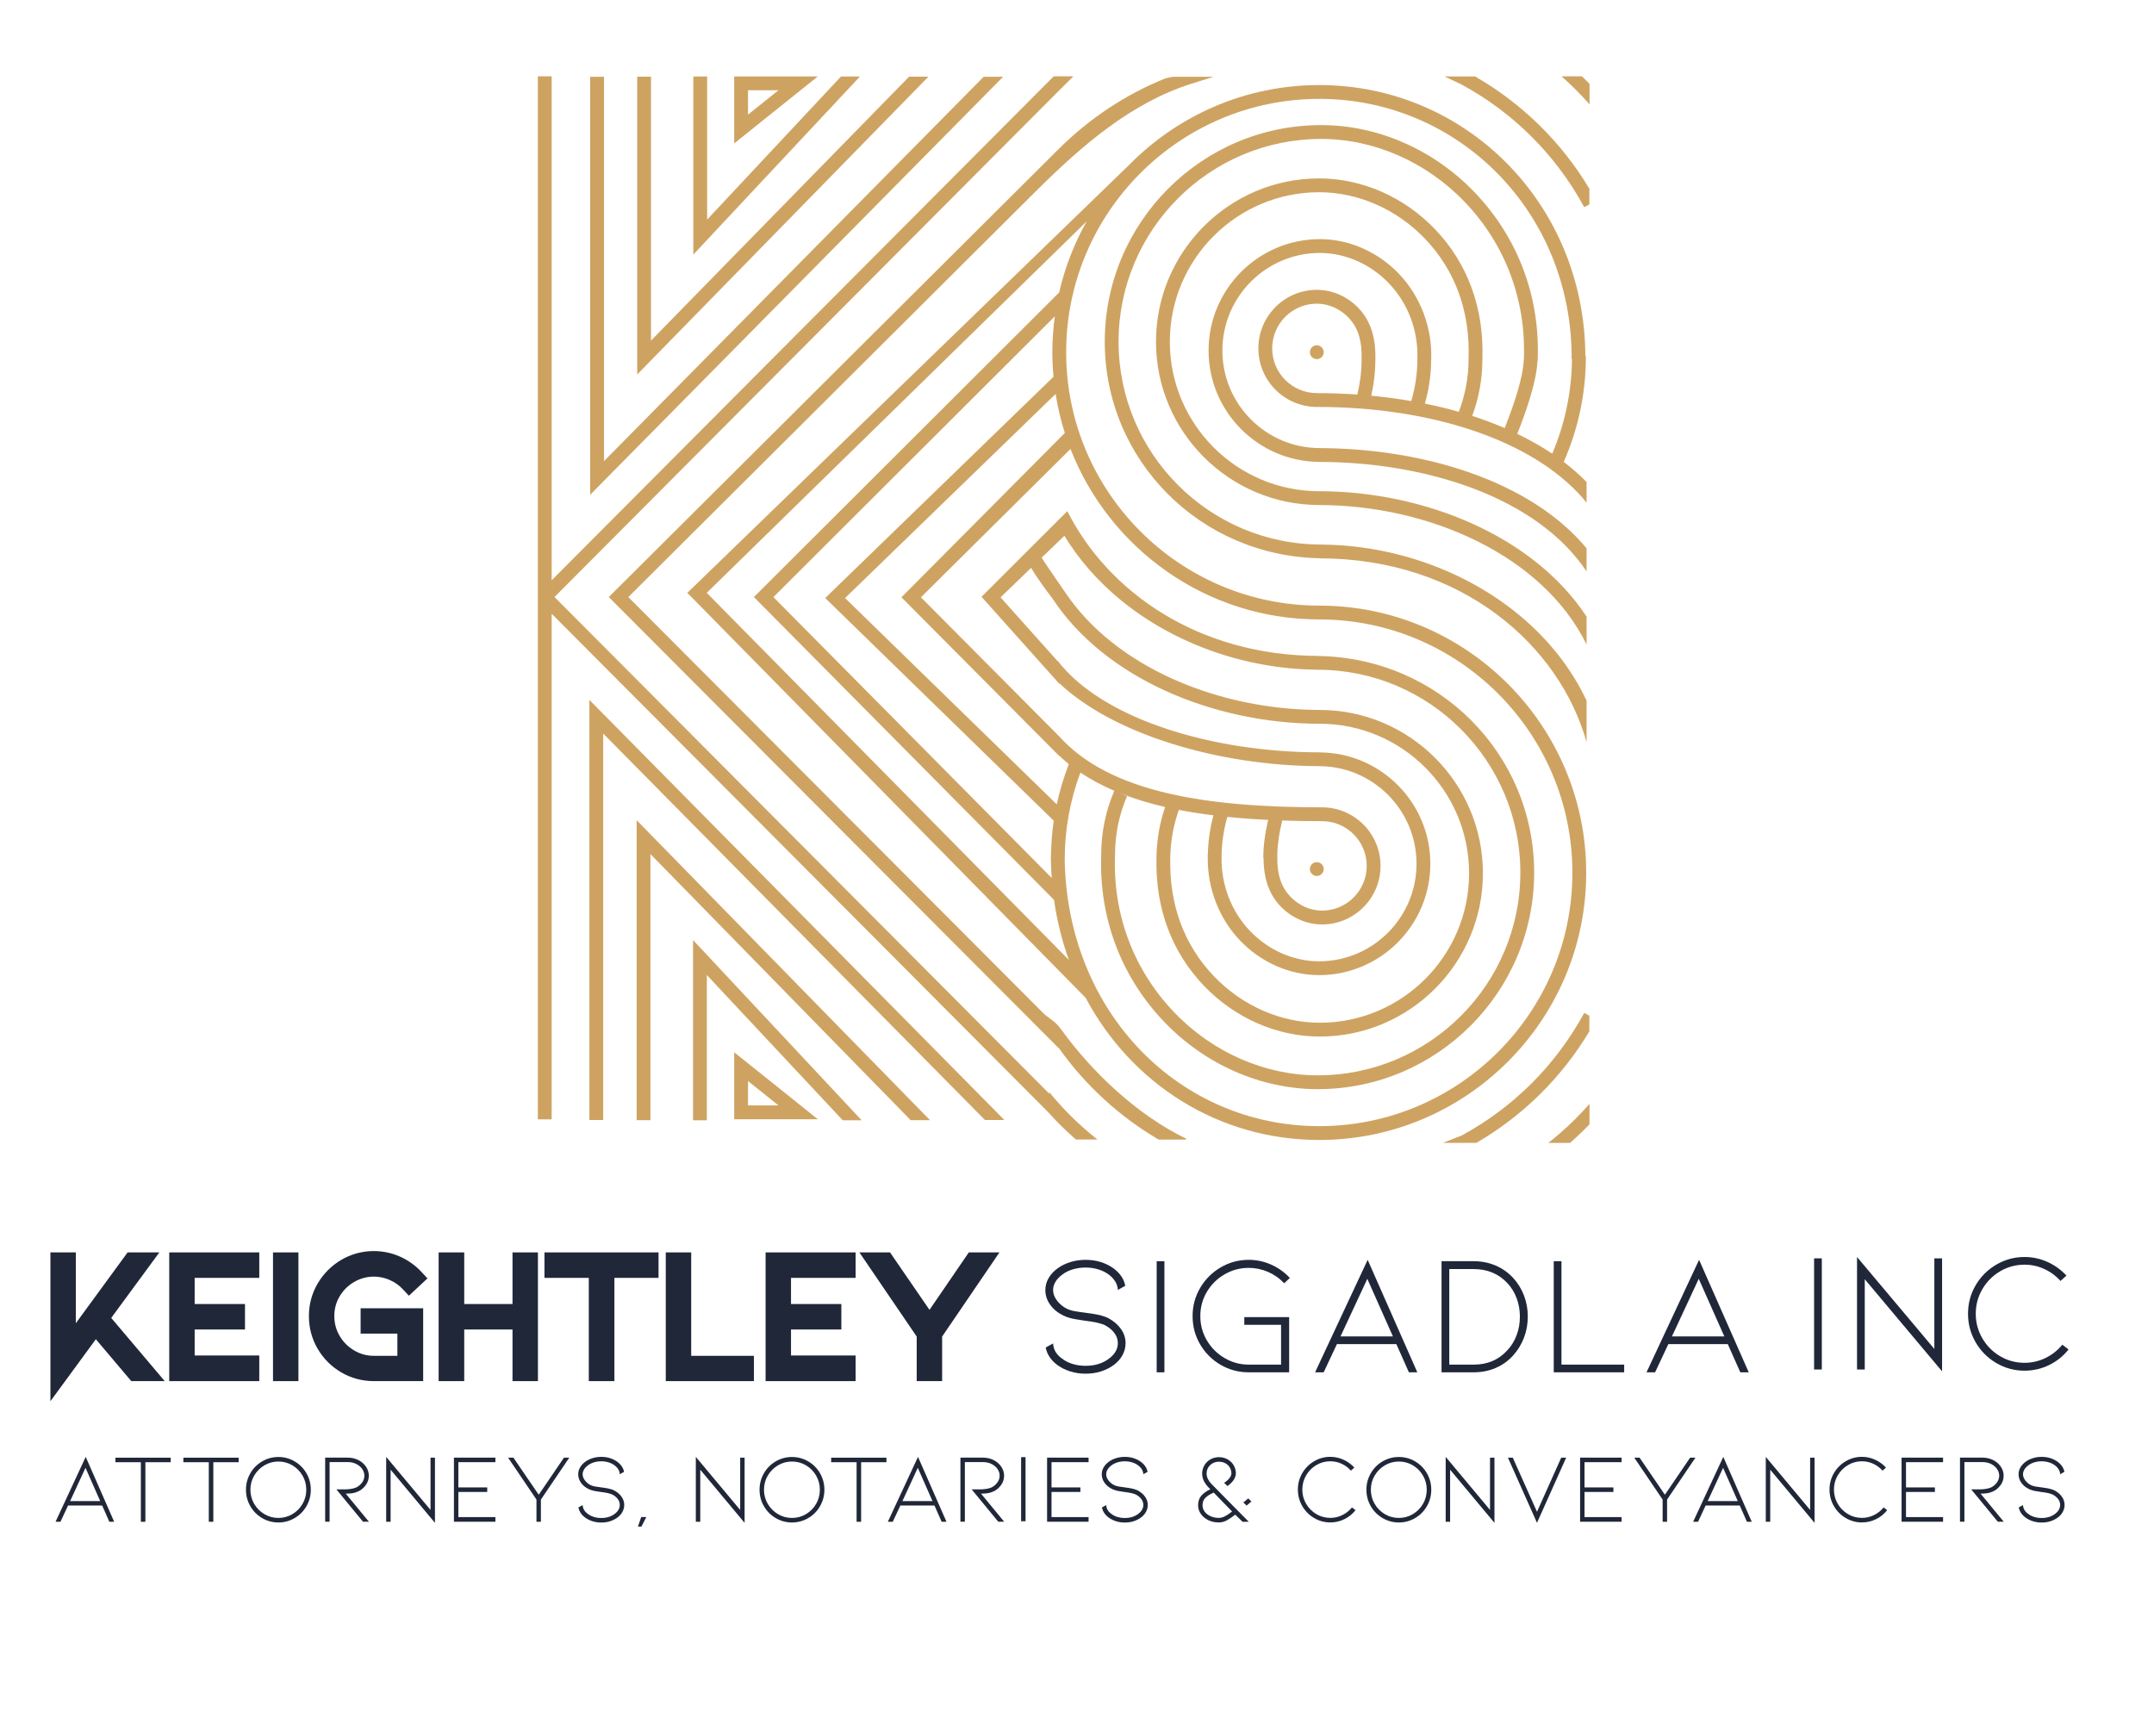 <?xml version="1.0" encoding="UTF-8" standalone="no"?> <svg xmlns="http://www.w3.org/2000/svg" xmlns:xlink="http://www.w3.org/1999/xlink" xmlns:serif="http://www.serif.com/" width="100%" height="100%" viewBox="0 0 443 357" version="1.1" xml:space="preserve" style="fill-rule:evenodd;clip-rule:evenodd;stroke-linejoin:round;stroke-miterlimit:2;"> <g transform="matrix(1,0,0,1,-1009.82,0)"> <g id="Keightley-Logo2" serif:id="Keightley Logo2" transform="matrix(0.557,0,0,2.589,1008,-502.261)"> <rect x="3.273" y="194.004" width="794.368" height="137.62" style="fill:none;"></rect> <g transform="matrix(0.327,0,0,0.07,-166.478,263.696)"> <g transform="matrix(1,0,0,1,0,-142.887)"> <rect x="2567.49" y="575.321" width="8.731" height="126.105" style="fill:rgb(32,39,57);"></rect> </g> <g transform="matrix(1,0,0,1,2624.71,535.453)"> <path d="M0,-79.349L0,23.086L-8.726,23.086L-8.726,-104.571L78.574,-0.197L78.574,-103.019L87.306,-103.019L87.306,25.222L0,-79.349Z" style="fill:rgb(32,39,57);fill-rule:nonzero;"></path> </g> <g transform="matrix(1,0,0,1,2805.14,430.882)"> <path d="M0,129.017C-11.508,129.017 -22.179,126.105 -32.009,120.286C-41.838,114.467 -49.598,106.607 -55.285,96.712C-60.979,86.821 -63.826,76.049 -63.826,64.411C-63.826,52.772 -60.979,42.035 -55.285,32.205C-49.598,22.381 -41.838,14.552 -32.009,8.732C-22.179,2.913 -11.508,0 0,0C8.928,0 17.493,1.844 25.716,5.532C33.918,9.216 41.133,14.426 47.341,21.146L40.549,27.162C35.369,21.343 29.263,16.819 22.209,13.584C15.176,10.349 7.759,8.732 0,8.732C-9.956,8.732 -19.141,11.221 -27.545,16.199C-35.954,21.181 -42.649,27.938 -47.623,36.474C-52.605,45.013 -55.095,54.325 -55.095,64.411C-55.095,74.497 -52.605,83.814 -47.623,92.348C-42.649,100.884 -35.954,107.644 -27.545,112.623C-19.141,117.6 -9.956,120.089 0,120.089C8.283,120.089 16.143,118.281 23.579,114.658C31.016,111.04 37.384,105.997 42.685,99.528L49.678,104.959C43.592,112.592 36.215,118.508 27.55,122.709C18.884,126.916 9.714,129.017 0,129.017" style="fill:rgb(32,39,57);fill-rule:nonzero;"></path> </g> <g transform="matrix(1,0,0,1,1785.12,484.449)"> <path d="M0,28.523C3.294,33.369 4.946,38.579 4.946,44.137C4.946,48.927 3.783,53.482 1.455,57.815C-0.878,62.154 -4.238,65.932 -8.637,69.167C-17.69,75.636 -28.23,78.866 -40.257,78.866C-46.208,78.866 -51.9,78.024 -57.332,76.342C-62.764,74.664 -67.615,72.27 -71.884,69.167C-79.254,63.736 -83.718,57.075 -85.27,49.185L-76.926,44.529C-76.538,51.644 -73.047,57.463 -66.446,61.987C-63.086,64.577 -59.146,66.546 -54.616,67.902C-50.088,69.262 -45.301,69.942 -40.257,69.942C-29.914,69.942 -21.183,67.293 -14.067,61.987C-7.216,56.944 -3.784,50.993 -3.784,44.137C-3.784,40.131 -5.044,36.377 -7.568,32.885C-10.093,29.395 -13.614,26.422 -18.144,23.963C-22.411,21.766 -30.045,20.018 -41.033,18.723C-41.94,18.597 -45.205,18.078 -50.833,17.171C-56.455,16.269 -61.277,14.843 -65.282,12.904C-71.627,9.799 -76.604,5.694 -80.222,0.585C-83.844,-4.524 -85.657,-10.051 -85.657,-16.002C-85.657,-20.788 -84.464,-25.282 -82.065,-29.484C-79.677,-33.685 -76.281,-37.41 -71.884,-40.644C-67.615,-43.747 -62.764,-46.136 -57.332,-47.819C-51.9,-49.501 -46.208,-50.343 -40.257,-50.343C-28.23,-50.343 -17.69,-47.108 -8.637,-40.644C-1.135,-34.951 3.265,-28.35 4.559,-20.853L-3.784,-16.198C-3.915,-19.427 -4.854,-22.531 -6.596,-25.508C-8.344,-28.481 -10.838,-31.197 -14.067,-33.656C-17.56,-36.246 -21.57,-38.215 -26.095,-39.575C-30.624,-40.931 -35.345,-41.611 -40.257,-41.611C-45.175,-41.611 -49.926,-40.931 -54.517,-39.575C-59.111,-38.215 -63.086,-36.246 -66.446,-33.656C-69.813,-31.197 -72.402,-28.451 -74.21,-25.413C-76.024,-22.369 -76.926,-19.235 -76.926,-16.002C-76.926,-11.991 -75.44,-8.015 -72.462,-4.07C-69.489,-0.125 -65.802,2.948 -61.403,5.145C-58.688,6.439 -55.679,7.377 -52.385,7.956C-49.085,8.541 -44.852,9.155 -39.679,9.799C-38.771,9.931 -36.509,10.253 -32.887,10.768C-29.269,11.287 -25.777,12.002 -22.411,12.904C-19.046,13.811 -16.199,14.909 -13.872,16.204C-7.926,19.564 -3.302,23.671 0,28.523" style="fill:rgb(32,39,57);fill-rule:nonzero;"></path> </g> <g transform="matrix(1,0,0,1,0,-136.44)"> <rect x="1825.18" y="572.098" width="8.731" height="126.104" style="fill:rgb(32,39,57);"></rect> </g> <g transform="matrix(1,0,0,1,1974.75,434.107)"> <path d="M0,127.656L-45.593,127.656C-57.105,127.656 -67.705,124.815 -77.41,119.121C-87.108,113.428 -94.807,105.705 -100.496,95.935C-106.188,86.171 -109.03,75.469 -109.03,63.83C-109.03,52.318 -106.188,41.682 -100.496,31.913C-94.807,22.149 -87.108,14.389 -77.41,8.635C-67.705,2.882 -57.105,0 -45.593,0C-36.795,0 -28.356,1.814 -20.275,5.431C-12.193,9.054 -5.175,14.097 0.775,20.567L-5.628,26.577C-10.803,21.02 -16.88,16.717 -23.862,13.679C-30.846,10.641 -38.09,9.119 -45.593,9.119C-55.422,9.119 -64.542,11.578 -72.946,16.491C-81.354,21.407 -88.016,28.033 -92.928,36.377C-97.845,44.72 -100.299,53.87 -100.299,63.83C-100.299,73.792 -97.845,82.971 -92.928,91.375C-88.016,99.784 -81.354,106.48 -72.946,111.458C-64.542,116.436 -55.422,118.925 -45.593,118.925L-9.12,118.925L-9.12,73.72L-50.636,73.72L-50.636,64.994L0,64.994L0,127.656Z" style="fill:rgb(32,39,57);fill-rule:nonzero;"></path> </g> <g transform="matrix(1,0,0,1,2063.02,540.229)"> <path d="M0,-84.589L-30.266,-19.206L28.904,-19.206L0,-84.589ZM-34.337,-10.475L-49.275,21.534L-58.979,21.534L0.388,-106.123L56.455,21.534L46.947,21.534L32.789,-10.475L-34.337,-10.475Z" style="fill:rgb(32,39,57);fill-rule:nonzero;"></path> </g> <g transform="matrix(1,0,0,1,2155.56,444.389)"> <path d="M0,108.643L27.55,108.643C43.194,108.643 55.936,103.146 65.766,92.153C70.295,87.24 73.751,81.517 76.145,74.982C78.538,68.457 79.737,61.499 79.737,54.128C79.737,46.888 78.538,40.001 76.145,33.466C73.751,26.935 70.295,21.213 65.766,16.295C55.804,5.564 43.068,0.193 27.55,0.193L0,0.193L0,108.643ZM27.55,117.374L-8.732,117.374L-8.732,-8.731L27.55,-8.731C36.473,-8.731 44.746,-7.083 52.379,-3.783C60.011,-0.483 66.606,4.203 72.169,10.285C77.469,16.103 81.546,22.765 84.392,30.267C87.233,37.769 88.659,45.724 88.659,54.128C88.659,62.537 87.233,70.492 84.392,77.99C81.546,85.492 77.469,92.218 72.169,98.168C66.606,104.375 60.011,109.132 52.379,112.427C44.746,115.726 36.473,117.374 27.55,117.374" style="fill:rgb(32,39,57);fill-rule:nonzero;"></path> </g> <g transform="matrix(1,0,0,1,2273.52,435.659)"> <path d="M0,126.104L0,0L8.731,0L8.731,117.373L79.54,117.373L79.54,126.104L0,126.104Z" style="fill:rgb(32,39,57);fill-rule:nonzero;"></path> </g> <g transform="matrix(1,0,0,1,2437.25,540.229)"> <path d="M0,-84.589L-30.266,-19.206L28.905,-19.206L0,-84.589ZM-34.336,-10.475L-49.274,21.534L-58.979,21.534L0.388,-106.123L56.454,21.534L46.948,21.534L32.79,-10.475L-34.336,-10.475Z" style="fill:rgb(32,39,57);fill-rule:nonzero;"></path> </g> <g transform="matrix(1,0,0,1,699.024,594.56)"> <path d="M0,-168.89L-35.841,-168.89L-94.274,-88.538L-94.274,-168.89L-122.993,-168.89L-122.993,0L-71.702,-70.353L-31.685,-22.807L6.067,-22.807L-54.335,-94.536L0,-168.89Z" style="fill:rgb(32,39,57);fill-rule:nonzero;"></path> </g> <g transform="matrix(1,0,0,1,710.203,425.671)"> <path d="M0,146.083L101.65,146.083L101.65,116.984L28.7,116.984L28.7,87.495L85.534,87.495L85.534,58.589L28.7,58.589L28.7,28.905L101.65,28.905L101.65,0L0,0L0,146.083Z" style="fill:rgb(32,39,57);fill-rule:nonzero;"></path> </g> <g transform="matrix(1,0,0,1,0,-136.435)"> <rect x="827.362" y="562.106" width="28.7" height="146.083" style="fill:rgb(32,39,57);"></rect> </g> <g transform="matrix(1,0,0,1,919.002,533.337)"> <path d="M0,-74.12C12.232,-81.25 26.767,-82.178 40.054,-76.392C45.752,-73.915 50.786,-70.363 54.979,-65.846L61.809,-58.501L82.782,-78.159L76.05,-85.446C69.184,-92.879 61.008,-98.752 51.722,-102.908C30.222,-112.536 5.268,-110.944 -14.574,-99.19C-25.714,-92.576 -34.67,-83.542 -41.226,-72.335C-47.78,-61.057 -51.098,-48.63 -51.098,-35.4C-51.098,-22.046 -47.78,-9.551 -41.205,1.737C-34.67,12.954 -25.695,21.959 -14.535,28.505C-3.355,35.08 9.053,38.416 22.319,38.416L77.924,38.416L77.924,-44.229L7.296,-44.229L7.296,-15.52L48.814,-15.52L48.814,9.706L22.319,9.706C14.261,9.706 6.965,7.717 0.06,3.63C-6.926,-0.518 -12.31,-5.921 -16.389,-12.896C-20.428,-19.812 -22.398,-27.168 -22.398,-35.4C-22.398,-43.625 -20.447,-50.94 -16.409,-57.78C-12.331,-64.685 -6.966,-70.033 0,-74.12" style="fill:rgb(32,39,57);fill-rule:nonzero;"></path> </g> <g transform="matrix(1,0,0,1,1097.8,513.164)"> <path d="M0,-28.904L-54.513,-28.904L-54.513,-87.494L-83.408,-87.494L-83.408,58.59L-54.513,58.59L-54.513,0.001L0,0.001L0,58.59L28.718,58.59L28.718,-87.494L0,-87.494L0,-28.904Z" style="fill:rgb(32,39,57);fill-rule:nonzero;"></path> </g> <g transform="matrix(1,0,0,1,1133.89,542.848)"> <path d="M0,-88.273L50.063,-88.273L50.063,28.905L78.958,28.905L78.958,-88.273L128.807,-88.273L128.807,-117.178L0,-117.178L0,-88.273Z" style="fill:rgb(32,39,57);fill-rule:nonzero;"></path> </g> <g transform="matrix(1,0,0,1,1299.57,571.753)"> <path d="M0,-146.083L-28.719,-146.083L-28.719,0L70.822,0L70.822,-28.709L0,-28.709L0,-146.083Z" style="fill:rgb(32,39,57);fill-rule:nonzero;"></path> </g> <g transform="matrix(1,0,0,1,1383.58,425.671)"> <path d="M0,146.083L101.648,146.083L101.648,116.984L28.699,116.984L28.699,87.495L85.532,87.495L85.532,58.589L28.699,58.589L28.699,28.905L101.648,28.905L101.648,0L0,0L0,146.083Z" style="fill:rgb(32,39,57);fill-rule:nonzero;"></path> </g> <g transform="matrix(1,0,0,1,1613.04,571.753)"> <path d="M0,-146.083L-44.386,-80.87L-88.966,-146.083L-123.539,-146.083L-58.844,-50.58L-58.844,0L-30.124,0L-30.124,-50.58L34.593,-146.083L0,-146.083Z" style="fill:rgb(32,39,57);fill-rule:nonzero;"></path> </g> </g> <g transform="matrix(4.886,0,0,2.806,129.607,-378.344)"> <g transform="matrix(0.24,0,0,0.09,48.478,217.978)"> <path d="M0,-131.484L-119.546,-10.585L-119.546,-131.484L-123.896,-131.484L-123.896,0L6.116,-131.484L0,-131.484Z" style="fill:rgb(206,163,97);fill-rule:nonzero;"></path> </g> <g transform="matrix(0.24,0,0,0.09,42.844,214.573)"> <path d="M0,-93.689L-81.271,-10.662L-81.271,-93.689L-85.619,-93.689L-85.619,0L6.088,-93.689L0,-93.689Z" style="fill:rgb(206,163,97);fill-rule:nonzero;"></path> </g> <g transform="matrix(0.24,0,0,0.09,37.698,211.179)"> <path d="M0,-56.028L-42.153,-11.009L-42.153,-56.028L-46.504,-56.028L-46.504,0L5.961,-56.028L0,-56.028Z" style="fill:rgb(206,163,97);fill-rule:nonzero;"></path> </g> <g transform="matrix(0.24,0,0,0.09,30.67,207.639)"> <path d="M0,-12.364L9.585,-12.364L0,-4.697L0,-12.364ZM-4.349,-16.716L-4.349,4.352L21.983,-16.716L-4.349,-16.716Z" style="fill:rgb(206,163,97);fill-rule:nonzero;"></path> </g> <g transform="matrix(0.24,0,0,0.09,30.67,234.844)"> <path d="M0,-2.964L9.585,4.703L0,4.703L0,-2.964ZM-4.349,9.052L21.983,9.052L-4.349,-12.016L-4.349,9.052Z" style="fill:rgb(206,163,97);fill-rule:nonzero;"></path> </g> <g transform="matrix(0.24,0,0,0.09,18.683,223.787)"> <path d="M0,132.155L4.349,132.155L4.349,10.585L124.56,132.155L130.584,132.155L130.629,132.11L0,0L0,132.155Z" style="fill:rgb(206,163,97);fill-rule:nonzero;"></path> </g> <g transform="matrix(0.24,0,0,0.09,22.254,227.192)"> <path d="M0,94.36L4.348,94.36L4.348,10.662L86.276,94.36L92.288,94.36L92.326,94.322L0,0L0,94.36Z" style="fill:rgb(206,163,97);fill-rule:nonzero;"></path> </g> <g transform="matrix(0.24,0,0,0.09,26.515,230.585)"> <path d="M0,56.701L4.351,56.701L4.351,11.011L47.135,56.701L53.086,56.701L53.09,56.699L0,0L0,56.701Z" style="fill:rgb(206,163,97);fill-rule:nonzero;"></path> </g> <g transform="matrix(0.24,0,0,0.09,77.426,214.139)"> <path d="M0,159.406C0,167.166 -6.31,173.476 -14.069,173.476C-17.726,173.476 -21.351,171.883 -24.016,169.099C-26.856,166.135 -28.326,162.245 -28.149,155.878L-28.167,155.876C-28.064,152.211 -27.487,148.639 -26.595,145.13C-22.503,145.268 -18.328,145.336 -14.069,145.336C-6.31,145.336 0,151.648 0,159.406M-50.058,156.569C-50.06,156.701 -50.074,156.829 -50.074,156.958L-50.055,156.958C-50.139,166.501 -46.496,175.991 -39.879,182.895C-33.256,189.808 -24.192,193.775 -15.011,193.775C4.311,193.775 20.031,178.056 20.031,158.732C20.031,139.513 4.474,123.872 -14.707,123.706L-14.707,123.69C-48.065,123.69 -82.91,113.491 -97.283,94.936L-97.291,95.048L-115.301,74.932L-105.675,65.658C-103.314,69.676 -98.993,75.243 -98.993,75.243C-82.476,100.4 -48.232,114.67 -14.791,114.695C11.139,114.695 32.233,135.792 32.233,161.721C32.233,187.65 11.139,208.747 -14.791,208.747C-27.061,208.747 -39.198,203.421 -48.096,194.138C-57.421,184.404 -62.286,171.671 -61.849,156.653C-61.769,151.527 -60.844,146.55 -59.155,141.791C-55.649,142.472 -52.012,143.037 -48.262,143.505C-49.348,147.472 -49.926,151.565 -50.023,155.737L-50.064,155.737C-50.078,156.016 -50.053,156.293 -50.058,156.569M-79.25,155.726C-79.225,149.387 -77.96,143.249 -75.472,137.472L-77.701,136.513C-73.283,138.268 -68.542,139.724 -63.482,140.889C-65.13,145.711 -66.033,150.735 -66.18,155.891L-66.184,155.891C-66.188,155.992 -66.187,156.091 -66.188,156.191C-66.196,156.413 -66.211,156.631 -66.214,156.853L-66.2,156.853C-66.593,172.903 -61.307,186.635 -51.235,197.147C-41.523,207.283 -28.24,213.096 -14.791,213.096C13.537,213.096 36.584,190.049 36.584,161.721C36.584,133.423 13.582,110.394 -14.791,110.348L-14.791,110.345C-14.764,110.345 -14.734,110.348 -14.707,110.348L-14.707,110.345C-46.579,110.345 -79.177,96.929 -94.973,73.313C-94.973,73.313 -100.288,65.681 -102.365,62.466L-95.204,55.568C-90.678,62.975 -84.765,69.782 -77.522,75.73C-60.731,89.512 -38.255,97.478 -15.723,97.687L-15.723,97.706C-15.582,97.706 -15.5,97.706 -15.423,97.705L-15.423,97.706C19.752,97.706 48.369,126.325 48.369,161.502C48.371,196.677 19.752,225.296 -15.423,225.296C-32.079,225.296 -48.55,218.071 -60.617,205.475C-73.425,192.11 -80.041,174.579 -79.25,155.726M-14.942,241.277C-58.674,241.277 -94.278,205.871 -95.098,157.416C-95.095,147.975 -93.424,138.788 -90.164,130.051C-86.892,132.232 -83.329,134.139 -79.479,135.781C-82.218,142.154 -83.61,148.93 -83.61,155.926L-83.603,155.926C-84.338,175.828 -77.305,194.348 -63.758,208.486C-50.874,221.933 -33.258,229.645 -15.423,229.645C22.151,229.645 52.72,199.077 52.72,161.502C52.72,124.226 22.63,93.864 -15.423,93.383L-15.423,93.358C-15.224,93.358 -15.025,93.369 -14.825,93.372L-14.825,93.358C-53.547,93.358 -81.747,72.698 -94.259,47.825C-94.259,47.825 -95.778,49.321 -96.796,50.325L-96.81,50.34C-97.308,50.832 -97.692,51.213 -97.689,51.218L-97.819,51.345L-121.29,74.762L-97.689,101.122L-96.796,102.122L-96.796,101.938C-79.973,117.904 -46.719,127.973 -14.707,128.038L-14.707,128.04C-14.807,128.04 -14.908,128.038 -15.011,128.038L-15.011,128.04C1.912,128.04 15.68,141.807 15.68,158.732C15.68,175.658 1.912,189.424 -15.011,189.424C-23.011,189.424 -30.931,185.949 -36.738,179.886C-42.699,173.664 -45.847,165.291 -45.713,156.706C-45.69,152.356 -45.071,148.102 -43.883,143.997C-39.725,144.418 -35.439,144.726 -31.037,144.939C-31.95,148.865 -32.571,152.846 -32.571,156.946L-32.487,156.946C-32.461,163.748 -30.562,168.555 -27.155,172.111C-23.675,175.743 -18.904,177.826 -14.069,177.826C-3.911,177.826 4.351,169.564 4.351,159.406C4.351,149.255 -3.903,140.996 -14.054,140.987C-50.577,140.987 -81.196,136.284 -96.988,118.479C-97.215,118.226 -97.098,118.366 -96.948,118.541L-140.37,74.914L-93.272,28.246C-81.054,59.595 -50.561,81.878 -14.942,81.878C29.006,81.878 64.758,117.632 64.758,161.578C64.758,205.526 29.006,241.277 -14.942,241.277M-207.804,73.512L-88.175,-43.347C-92.078,-36.435 -95.022,-28.921 -96.846,-20.977L-192.964,74.837L-98.456,170.111C-97.517,176.715 -95.937,183.022 -93.79,188.986L-207.804,73.512ZM-99.184,163.204L-186.818,74.855L-98.211,-13.473C-98.711,-9.773 -98.993,-6.007 -98.993,-2.173C-98.993,0.43 -98.857,3 -98.624,5.541L-170.505,75.147L-98.55,145.191C-99.113,148.98 -99.396,152.824 -99.431,156.706L-99.472,156.706C-99.469,156.946 -99.453,157.179 -99.449,157.42L-99.449,157.45C-99.415,159.39 -99.319,161.303 -99.184,163.204M-98.056,123.593L-96.796,124.861L-96.796,124.747C-95.825,125.656 -94.848,126.559 -93.798,127.396C-95.408,131.52 -96.678,135.743 -97.598,140.043L-164.261,75.156L-97.961,10.953C-97.294,15.183 -96.31,19.305 -95.036,23.301L-95.07,23.23L-146.507,74.914L-98.383,123.264L-98.393,123.287C-98.285,123.395 -98.164,123.486 -98.056,123.593M-29.768,-3.388C-29.768,-11.146 -23.458,-17.455 -15.698,-17.455C-12.043,-17.455 -8.417,-15.861 -5.753,-13.081C-2.911,-10.116 -1.445,-6.225 -1.619,0.143L-1.617,0.143C-1.628,3.886 -2.089,7.558 -2.961,11.131C-7.129,10.841 -11.376,10.684 -15.698,10.682C-23.458,10.682 -29.768,4.371 -29.768,-3.388M69.109,161.578C69.109,115.232 31.403,77.529 -14.942,77.529C-58.89,77.529 -94.642,41.774 -94.642,-2.173C-94.642,-46.119 -58.89,-81.874 -14.942,-81.874C29.006,-81.874 64.758,-46.119 64.518,0.001L64.631,0.001C64.513,10.338 62.417,20.321 58.411,29.736C55.035,27.466 51.342,25.395 47.407,23.5C49.999,16.925 53.421,7.487 53.777,0.478L53.829,0.48C54.67,-19.569 47.625,-38.235 33.99,-52.466C21.106,-65.915 3.49,-73.627 -14.344,-73.627C-51.919,-73.627 -82.487,-43.056 -82.487,-5.483C-82.487,31.795 -52.397,62.157 -14.344,62.638L-14.344,62.663C-14.544,62.663 -14.741,62.649 -14.942,62.646L-14.942,62.663C30.158,62.663 60.763,90.266 69.225,120.475L69.225,107.427C64.447,97.288 57.219,88.061 47.754,80.29C30.962,66.506 8.488,58.54 -14.045,58.334L-14.045,58.313L-14.344,58.313C-49.52,58.313 -78.138,29.695 -78.138,-5.483C-78.138,-40.66 -49.52,-69.275 -14.344,-69.275C2.311,-69.275 18.782,-62.053 30.85,-49.457C43.573,-36.178 50.178,-18.784 49.488,-0.071L49.466,-0.073C49.246,6.231 45.958,15.295 43.444,21.681C40.185,20.278 36.775,18.996 33.215,17.849C35.306,12.258 36.378,6.385 36.416,0.349L36.416,0.335C36.419,0.224 36.425,0.113 36.425,0.001L36.423,0.001C36.97,-16.314 31.67,-30.261 21.469,-40.906C11.755,-51.044 -1.528,-56.856 -14.977,-56.856C-43.305,-56.856 -66.353,-33.811 -66.353,-5.483C-66.353,22.818 -43.351,45.844 -14.977,45.892L-14.977,45.894C-15.006,45.894 -15.033,45.892 -15.061,45.892L-15.061,45.894C19.787,45.894 55.563,61.896 69.225,89.776L69.225,80.995C52.709,55.837 18.465,41.57 -14.977,41.545L-14.977,41.542C-40.906,41.542 -62.001,20.448 -62.001,-5.483C-62.001,-31.412 -40.906,-52.508 -14.977,-52.508C-2.708,-52.508 9.431,-47.183 18.329,-37.898C27.75,-28.063 32.627,-15.17 32.072,0.052C32.068,5.759 30.995,11.292 28.993,16.561C25.55,15.579 21.981,14.727 18.315,13.983C19.578,9.55 20.258,4.97 20.283,0.281L20.296,0.281C20.723,-9.669 17.011,-19.676 10.111,-26.877C3.487,-33.789 -5.575,-37.756 -14.757,-37.756C-34.078,-37.756 -49.799,-22.036 -49.799,-2.715C-49.799,16.505 -34.244,32.149 -15.061,32.314L-15.061,32.33C18.296,32.33 53.548,43.28 69.225,66.776L69.225,59.488C51.391,38.1 17.503,28.046 -15.061,27.983L-15.061,27.978C-14.961,27.978 -14.859,27.983 -14.757,27.983L-14.757,27.978C-31.679,27.978 -45.448,14.21 -45.448,-2.715C-45.448,-19.637 -31.679,-33.406 -14.757,-33.406C-6.757,-33.406 1.164,-29.929 6.97,-23.868C13.093,-17.478 16.27,-8.821 15.95,0.001L15.943,0.001C15.943,4.519 15.272,8.927 14.018,13.183C9.931,12.475 5.728,11.915 1.422,11.508C2.261,7.865 2.703,4.131 2.726,0.328L2.728,0.328L2.728,0.306C2.728,0.203 2.737,0.103 2.737,0.001L2.726,0.001C2.882,-7.304 0.95,-12.375 -2.612,-16.091C-6.092,-19.723 -10.861,-21.807 -15.698,-21.807C-25.856,-21.807 -34.12,-13.545 -34.12,-3.388C-34.12,6.766 -25.864,15.024 -15.714,15.031L-15.714,15.033C20.809,15.033 52.028,25.661 67.821,43.466C68.321,44.029 68.756,44.617 69.225,45.194L69.225,38.658C67.055,36.43 64.647,34.317 62.033,32.323C66.645,21.829 69.007,10.657 69.007,-0.921L68.851,-0.921C68.609,-48.992 31.108,-86.223 -14.942,-86.223C-38.31,-86.223 -59.472,-76.631 -74.722,-61.185L-213.922,73.515L-88.54,200.878L-88.607,200.719C-74.101,228.096 -46.536,245.629 -14.942,245.629C31.403,245.629 69.109,207.922 69.109,161.578" style="fill:rgb(206,163,97);fill-rule:nonzero;"></path> </g> <g transform="matrix(0,-0.09,-0.24,0,73.653,213.747)"> <path d="M-2.175,-2.175C-0.973,-2.175 -0.001,-1.203 -0.001,-0.001C-0.001,1.201 -0.973,2.175 -2.175,2.175C-3.377,2.175 -4.349,1.201 -4.349,-0.001C-4.349,-1.203 -3.377,-2.175 -2.175,-2.175" style="fill:rgb(206,163,97);fill-rule:nonzero;"></path> </g> <g transform="matrix(-0.24,0,0,0.09,73.653,228.771)"> <path d="M-0.001,-4.351C1.201,-4.351 2.174,-3.376 2.174,-2.177C2.174,-0.975 1.201,0 -0.001,0C-1.203,0 -2.175,-0.975 -2.175,-2.177C-2.175,-3.376 -1.203,-4.351 -0.001,-4.351" style="fill:rgb(206,163,97);fill-rule:nonzero;"></path> </g> <g transform="matrix(0.24,0,0,0.09,85.615,209.837)"> <path d="M0,-41.129L-9.618,-41.129L-4.276,-38.597C12.114,-29.722 25.477,-16.377 34.369,0L35.984,-0.877L35.984,-5.817C27.181,-20.483 14.853,-32.59 0,-41.129" style="fill:rgb(206,163,97);fill-rule:nonzero;"></path> </g> <g transform="matrix(0.24,0,0,0.09,84.587,232.853)"> <path d="M0,36.317L-5.836,38.596L4.715,38.596C19.367,30.07 31.542,18.064 40.258,3.543L40.258,-1.406L38.646,-2.279C29.754,14.098 16.392,27.445 0,36.317" style="fill:rgb(206,163,97);fill-rule:nonzero;"></path> </g> <g transform="matrix(0.24,0,0,0.09,54.329,209.267)"> <path d="M0,264.951C-1.668,262.645 -2.843,262.144 -5.171,260.304L-136.266,128.984L-7.68,1.044C6.585,-13.079 22.039,-26.489 41.031,-32.511L48.006,-34.688L35.589,-34.688C35.278,-34.688 34.967,-34.654 34.664,-34.59L32.893,-34.21C20.333,-29.176 8.844,-21.525 -0.755,-11.974L-0.755,-11.983L-142.424,128.972L-0.755,270.883L-0.755,270.769C7.54,282.476 18.338,292.404 30.718,299.639L39.294,299.639L39.423,299.372C24.167,292.005 9.982,278.74 0,264.951" style="fill:rgb(206,163,97);fill-rule:nonzero;"></path> </g> <g transform="matrix(0.24,0,0,0.09,53.435,207.474)"> <path d="M0,304.639L0,305.118L-155.783,148.883L2.963,-10.326L7.578,-14.904L1.388,-14.904L-156.681,143.621L-156.681,-14.904L-161.03,-14.904L-161.03,313.205L-156.681,313.205L-156.681,154.143L0,311.279L0,311.322C2.628,314.228 5.442,316.96 8.388,319.543L15.157,319.543C9.583,315.147 4.488,310.142 0,304.639" style="fill:rgb(206,163,97);fill-rule:nonzero;"></path> </g> <g transform="matrix(0.24,0,0,0.09,91.147,235.223)"> <path d="M0,12.292L6.829,12.292C8.957,10.424 11.011,8.477 12.977,6.438L12.977,0C9.042,4.487 4.685,8.596 0,12.292" style="fill:rgb(206,163,97);fill-rule:nonzero;"></path> </g> <g transform="matrix(-0.24,0,0,0.09,92.723,206.925)"> <path d="M-4.034,-8.809L2.39,-8.809C-0.722,-6.057 -3.682,-3.126 -6.424,0L-6.424,-6.437C-5.643,-7.245 -4.839,-8.027 -4.034,-8.809" style="fill:rgb(206,163,97);fill-rule:nonzero;"></path> </g> </g> <g transform="matrix(1.946,0,0,0.419,-257.083,186.872)"> <g transform="matrix(0.302,0,0,0.302,150.011,303.463)"> <path d="M0,-26.996L-9.658,-6.127L9.226,-6.127L0,-26.996ZM-10.958,-3.346L-15.725,6.872L-18.823,6.872L0.126,-33.868L18.017,6.872L14.984,6.872L10.465,-3.346L-10.958,-3.346Z" style="fill:rgb(32,39,57);fill-rule:nonzero;"></path> </g> <g transform="matrix(0.302,0,0,0.302,166.178,305.54)"> <path d="M0,-40.241L0,-37.395L-15.911,-37.395L-15.911,0L-18.758,0L-18.758,-37.395L-34.729,-37.395L-34.729,-40.241L0,-40.241Z" style="fill:rgb(32,39,57);fill-rule:nonzero;"></path> </g> <g transform="matrix(0.302,0,0,0.302,179.07,305.54)"> <path d="M0,-40.241L0,-37.395L-15.911,-37.395L-15.911,0L-18.758,0L-18.758,-37.395L-34.729,-37.395L-34.729,-40.241L0,-40.241Z" style="fill:rgb(32,39,57);fill-rule:nonzero;"></path> </g> <g transform="matrix(0.302,0,0,0.302,186.61,304.811)"> <path d="M0,-35.413C-3.18,-35.413 -6.106,-34.618 -8.792,-33.031C-11.473,-31.438 -13.609,-29.292 -15.201,-26.592C-16.788,-23.887 -17.584,-20.929 -17.584,-17.709C-17.584,-14.489 -16.788,-11.527 -15.201,-8.821C-13.609,-6.121 -11.473,-3.976 -8.792,-2.383C-6.106,-0.796 -3.18,0.001 0,0.001C3.179,0.001 6.106,-0.796 8.792,-2.383C11.472,-3.976 13.598,-6.121 15.17,-8.821C16.737,-11.527 17.523,-14.489 17.523,-17.709C17.523,-20.929 16.737,-23.887 15.17,-26.592C13.598,-29.292 11.472,-31.438 8.792,-33.031C6.106,-34.618 3.179,-35.413 0,-35.413M0,2.848C-3.673,2.848 -7.08,1.931 -10.213,0.092C-13.352,-1.743 -15.831,-4.242 -17.645,-7.401C-19.464,-10.555 -20.371,-13.991 -20.371,-17.709C-20.371,-21.423 -19.464,-24.858 -17.645,-28.018C-15.831,-31.172 -13.352,-33.671 -10.213,-35.504C-7.08,-37.344 -3.673,-38.261 0,-38.261C3.672,-38.261 7.079,-37.344 10.217,-35.504C13.351,-33.671 15.83,-31.172 17.644,-28.018C19.463,-24.858 20.37,-21.423 20.37,-17.709C20.37,-13.991 19.463,-10.555 17.644,-7.401C15.83,-4.242 13.351,-1.743 10.217,0.092C7.079,1.931 3.672,2.848 0,2.848" style="fill:rgb(32,39,57);fill-rule:nonzero;"></path> </g> <g transform="matrix(0.302,0,0,0.302,202.664,293.378)"> <path d="M0,40.241L-16.717,19.936L-11.764,19.936C-8.711,19.936 -6.232,19.544 -4.333,18.757C-2.933,18.097 -1.713,17.095 -0.68,15.755C0.348,14.414 0.867,12.938 0.867,11.331C0.867,9.886 0.434,8.51 -0.433,7.21C-1.3,5.909 -2.54,4.846 -4.147,4.025C-5.759,3.199 -7.618,2.786 -9.719,2.786L-20.99,2.786L-20.99,40.241L-23.776,40.241L-23.776,0L-9.719,0C-7.825,0 -6.045,0.298 -4.399,0.896C-2.746,1.496 -1.3,2.352 -0.061,3.466C1.134,4.539 2.05,5.759 2.69,7.119C3.331,8.478 3.653,9.886 3.653,11.331C3.653,13.597 2.973,15.634 1.608,17.427C0.247,19.221 -1.365,20.512 -3.219,21.297C-4.499,21.877 -5.749,22.233 -6.968,22.38C-8.183,22.526 -9.472,22.596 -10.837,22.596L3.714,40.241L0,40.241Z" style="fill:rgb(32,39,57);fill-rule:nonzero;"></path> </g> <g transform="matrix(0.302,0,0,0.302,207.903,303.312)"> <path d="M0,-25.317L0,7.371L-2.786,7.371L-2.786,-33.369L25.076,-0.06L25.076,-32.87L27.862,-32.87L27.862,8.052L0,-25.317Z" style="fill:rgb(32,39,57);fill-rule:nonzero;"></path> </g> <g transform="matrix(0.302,0,0,0.302,219.915,293.378)"> <path d="M0,40.241L0,0L26.063,0L26.063,2.845L2.787,2.845L2.787,18.697L20.93,18.697L20.93,21.544L2.787,21.544L2.787,37.328L26.063,37.328L26.063,40.241L0,40.241Z" style="fill:rgb(32,39,57);fill-rule:nonzero;"></path> </g> <g transform="matrix(0.302,0,0,0.302,236.006,298.506)"> <path d="M0,6.311L15.851,-16.965L19.197,-16.965L1.365,9.345L1.365,23.276L-1.421,23.276L-1.421,9.345L-19.251,-16.965L-15.911,-16.965L0,6.311Z" style="fill:rgb(32,39,57);fill-rule:nonzero;"></path> </g> <g transform="matrix(0.302,0,0,0.302,251.752,298.082)"> <path d="M0,9.11C1.053,10.657 1.578,12.319 1.578,14.092C1.578,15.619 1.209,17.075 0.463,18.456C-0.276,19.841 -1.355,21.046 -2.756,22.079C-5.642,24.144 -9.008,25.172 -12.848,25.172C-14.747,25.172 -16.562,24.905 -18.294,24.371C-20.027,23.832 -21.574,23.071 -22.939,22.079C-25.292,20.344 -26.713,18.219 -27.212,15.699L-24.547,14.214C-24.426,16.486 -23.312,18.345 -21.207,19.786C-20.132,20.612 -18.874,21.243 -17.427,21.676C-15.986,22.108 -14.455,22.325 -12.848,22.325C-9.548,22.325 -6.761,21.479 -4.489,19.786C-2.302,18.179 -1.209,16.279 -1.209,14.092C-1.209,12.813 -1.612,11.614 -2.414,10.5C-3.219,9.386 -4.343,8.439 -5.789,7.654C-7.149,6.954 -9.588,6.394 -13.094,5.981C-13.381,5.94 -14.424,5.774 -16.223,5.487C-18.017,5.201 -19.554,4.741 -20.833,4.122C-22.854,3.134 -24.446,1.824 -25.599,0.192C-26.758,-1.436 -27.333,-3.204 -27.333,-5.104C-27.333,-6.63 -26.955,-8.061 -26.189,-9.407C-25.423,-10.745 -24.34,-11.93 -22.939,-12.963C-21.574,-13.956 -20.027,-14.716 -18.294,-15.256C-16.562,-15.789 -14.747,-16.062 -12.848,-16.062C-9.008,-16.062 -5.642,-15.03 -2.756,-12.963C-0.362,-11.15 1.043,-9.043 1.456,-6.651L-1.209,-5.163C-1.25,-6.192 -1.547,-7.184 -2.106,-8.137C-2.66,-9.083 -3.456,-9.951 -4.489,-10.737C-5.602,-11.562 -6.882,-12.193 -8.328,-12.626C-9.774,-13.059 -11.28,-13.276 -12.848,-13.276C-14.414,-13.276 -15.931,-13.059 -17.397,-12.626C-18.863,-12.193 -20.132,-11.562 -21.207,-10.737C-22.28,-9.951 -23.105,-9.074 -23.68,-8.101C-24.259,-7.133 -24.547,-6.131 -24.547,-5.104C-24.547,-3.824 -24.073,-2.554 -23.126,-1.294C-22.173,-0.036 -20.999,0.948 -19.594,1.648C-18.727,2.061 -17.77,2.359 -16.717,2.545C-15.664,2.731 -14.314,2.928 -12.661,3.134C-12.374,3.174 -11.648,3.28 -10.495,3.442C-9.34,3.608 -8.222,3.835 -7.149,4.122C-6.076,4.414 -5.169,4.761 -4.429,5.174C-2.529,6.248 -1.053,7.558 0,9.11" style="fill:rgb(32,39,57);fill-rule:nonzero;"></path> </g> <g transform="matrix(0.302,0,0,0.302,255.448,306.457)"> <path d="M0,-6.006L3.219,-6.006L0.126,0L-2.041,0L0,-6.006Z" style="fill:rgb(32,39,57);fill-rule:nonzero;"></path> </g> <g transform="matrix(0.302,0,0,0.302,266.655,303.312)"> <path d="M0,-25.317L0,7.371L-2.786,7.371L-2.786,-33.369L25.076,-0.06L25.076,-32.87L27.862,-32.87L27.862,8.052L0,-25.317Z" style="fill:rgb(32,39,57);fill-rule:nonzero;"></path> </g> <g transform="matrix(0.302,0,0,0.302,284.057,304.811)"> <path d="M0,-35.413C-3.179,-35.413 -6.106,-34.618 -8.792,-33.031C-11.472,-31.438 -13.608,-29.292 -15.2,-26.592C-16.788,-23.887 -17.584,-20.929 -17.584,-17.709C-17.584,-14.489 -16.788,-11.527 -15.2,-8.821C-13.608,-6.121 -11.472,-3.976 -8.792,-2.383C-6.106,-0.796 -3.179,0.001 0,0.001C3.179,0.001 6.106,-0.796 8.792,-2.383C11.472,-3.976 13.599,-6.121 15.17,-8.821C16.737,-11.527 17.524,-14.489 17.524,-17.709C17.524,-20.929 16.737,-23.887 15.17,-26.592C13.599,-29.292 11.472,-31.438 8.792,-33.031C6.106,-34.618 3.179,-35.413 0,-35.413M0,2.848C-3.672,2.848 -7.079,1.931 -10.212,0.092C-13.351,-1.743 -15.831,-4.242 -17.644,-7.401C-19.463,-10.555 -20.37,-13.991 -20.37,-17.709C-20.37,-21.423 -19.463,-24.858 -17.644,-28.018C-15.831,-31.172 -13.351,-33.671 -10.212,-35.504C-7.079,-37.344 -3.672,-38.261 0,-38.261C3.673,-38.261 7.079,-37.344 10.217,-35.504C13.352,-33.671 15.831,-31.172 17.645,-28.018C19.462,-24.858 20.37,-21.423 20.37,-17.709C20.37,-13.991 19.462,-10.555 17.645,-7.401C15.831,-4.242 13.352,-1.743 10.217,0.092C7.079,1.931 3.673,2.848 0,2.848" style="fill:rgb(32,39,57);fill-rule:nonzero;"></path> </g> <g transform="matrix(0.302,0,0,0.302,301.983,305.54)"> <path d="M0,-40.241L0,-37.395L-15.911,-37.395L-15.911,0L-18.758,0L-18.758,-37.395L-34.73,-37.395L-34.73,-40.241L0,-40.241Z" style="fill:rgb(32,39,57);fill-rule:nonzero;"></path> </g> <g transform="matrix(0.302,0,0,0.302,307.932,303.463)"> <path d="M0,-26.996L-9.659,-6.127L9.225,-6.127L0,-26.996ZM-10.958,-3.346L-15.726,6.872L-18.823,6.872L0.126,-33.868L18.017,6.872L14.983,6.872L10.464,-3.346L-10.958,-3.346Z" style="fill:rgb(32,39,57);fill-rule:nonzero;"></path> </g> <g transform="matrix(0.302,0,0,0.302,323.201,293.378)"> <path d="M0,40.241L-16.717,19.936L-11.766,19.936C-8.712,19.936 -6.232,19.544 -4.334,18.757C-2.933,18.097 -1.713,17.095 -0.68,15.755C0.348,14.414 0.867,12.938 0.867,11.331C0.867,9.886 0.433,8.51 -0.434,7.21C-1.3,5.909 -2.54,4.846 -4.147,4.025C-5.759,3.199 -7.618,2.786 -9.719,2.786L-20.99,2.786L-20.99,40.241L-23.776,40.241L-23.776,0L-9.719,0C-7.825,0 -6.047,0.298 -4.399,0.896C-2.746,1.496 -1.3,2.352 -0.061,3.466C1.133,4.539 2.05,5.759 2.69,7.119C3.33,8.478 3.652,9.886 3.652,11.331C3.652,13.597 2.973,15.634 1.606,17.427C0.247,19.221 -1.366,20.512 -3.22,21.297C-4.5,21.877 -5.75,22.233 -6.968,22.38C-8.183,22.526 -9.473,22.596 -10.838,22.596L3.712,40.241L0,40.241Z" style="fill:rgb(32,39,57);fill-rule:nonzero;"></path> </g> <g transform="matrix(0.302,0,0,0.302,-27.872,169.973)"> <rect x="1176.84" y="408.319" width="2.787" height="40.241" style="fill:rgb(32,39,57);"></rect> </g> <g transform="matrix(0.302,0,0,0.302,332.462,293.378)"> <path d="M0,40.241L0,0L26.063,0L26.063,2.845L2.786,2.845L2.786,18.697L20.929,18.697L20.929,21.544L2.786,21.544L2.786,37.328L26.063,37.328L26.063,40.241L0,40.241Z" style="fill:rgb(32,39,57);fill-rule:nonzero;"></path> </g> <g transform="matrix(0.302,0,0,0.302,351.089,298.082)"> <path d="M0,9.11C1.053,10.657 1.578,12.319 1.578,14.092C1.578,15.619 1.209,17.075 0.464,18.456C-0.276,19.841 -1.355,21.046 -2.755,22.079C-5.642,24.144 -9.008,25.172 -12.848,25.172C-14.747,25.172 -16.56,24.905 -18.294,24.371C-20.027,23.832 -21.574,23.071 -22.939,22.079C-25.292,20.344 -26.713,18.219 -27.212,15.699L-24.547,14.214C-24.425,16.486 -23.312,18.345 -21.206,19.786C-20.132,20.612 -18.874,21.243 -17.427,21.676C-15.986,22.108 -14.454,22.325 -12.848,22.325C-9.548,22.325 -6.761,21.479 -4.489,19.786C-2.302,18.179 -1.208,16.279 -1.208,14.092C-1.208,12.813 -1.612,11.614 -2.413,10.5C-3.219,9.386 -4.343,8.439 -5.789,7.654C-7.149,6.954 -9.588,6.394 -13.094,5.981C-13.381,5.94 -14.424,5.774 -16.223,5.487C-18.017,5.201 -19.554,4.741 -20.833,4.122C-22.854,3.134 -24.446,1.824 -25.599,0.192C-26.758,-1.436 -27.333,-3.204 -27.333,-5.104C-27.333,-6.63 -26.955,-8.061 -26.188,-9.407C-25.423,-10.745 -24.339,-11.93 -22.939,-12.963C-21.574,-13.956 -20.027,-14.716 -18.294,-15.256C-16.56,-15.789 -14.747,-16.062 -12.848,-16.062C-9.008,-16.062 -5.642,-15.03 -2.755,-12.963C-0.362,-11.15 1.043,-9.043 1.457,-6.651L-1.208,-5.163C-1.25,-6.192 -1.547,-7.184 -2.106,-8.137C-2.66,-9.083 -3.456,-9.951 -4.489,-10.737C-5.602,-11.562 -6.882,-12.193 -8.328,-12.626C-9.774,-13.059 -11.28,-13.276 -12.848,-13.276C-14.414,-13.276 -15.931,-13.059 -17.397,-12.626C-18.863,-12.193 -20.132,-11.562 -21.206,-10.737C-22.279,-9.951 -23.105,-9.074 -23.68,-8.101C-24.259,-7.133 -24.547,-6.131 -24.547,-5.104C-24.547,-3.824 -24.073,-2.554 -23.126,-1.294C-22.173,-0.036 -21,0.948 -19.594,1.648C-18.727,2.061 -17.77,2.359 -16.717,2.545C-15.664,2.731 -14.314,2.928 -12.661,3.134C-12.374,3.174 -11.648,3.28 -10.494,3.442C-9.34,3.608 -8.222,3.835 -7.149,4.122C-6.076,4.414 -5.168,4.761 -4.429,5.174C-2.529,6.248 -1.053,7.558 0,9.11" style="fill:rgb(32,39,57);fill-rule:nonzero;"></path> </g> <g transform="matrix(0.302,0,0,0.302,371.232,297.251)"> <path d="M0,14.737L-3.038,17.276L-5.079,15.297L-3.905,14.364L-1.985,12.757L0,14.737ZM-16.471,23.902C-15.109,23.156 -13.664,22.189 -12.137,20.989L-23.715,9.104C-26.149,10.217 -27.922,11.351 -29.036,12.51C-30.154,13.664 -30.708,15.211 -30.708,17.15C-30.708,18.596 -30.255,19.916 -29.348,21.115C-28.441,22.309 -27.202,23.262 -25.634,23.962C-24.063,24.662 -22.35,25.015 -20.496,25.015C-19.176,25.015 -17.831,24.641 -16.471,23.902M-13.19,15.79C-7.865,21.156 -4.025,25.035 -1.673,27.428L-5.572,27.428L-10.157,22.968C-12.056,24.456 -13.811,25.644 -15.417,26.532C-17.03,27.419 -18.722,27.862 -20.496,27.862C-22.889,27.862 -25.076,27.388 -27.055,26.436C-29.036,25.489 -30.608,24.188 -31.762,22.536C-32.92,20.888 -33.495,19.091 -33.495,17.15C-33.495,14.676 -32.835,12.661 -31.515,11.114C-30.194,9.567 -28.295,8.197 -25.816,6.998L-26.996,5.819C-28.028,4.791 -28.946,3.531 -29.751,2.045C-30.558,0.559 -30.956,-1.134 -30.956,-3.034C-30.916,-4.394 -30.627,-5.694 -30.089,-6.933C-29.555,-8.172 -28.789,-9.266 -27.801,-10.213C-26.809,-11.16 -25.676,-11.886 -24.395,-12.379C-23.116,-12.873 -21.775,-13.125 -20.37,-13.125C-18.97,-13.125 -17.614,-12.873 -16.314,-12.379C-15.015,-11.886 -13.87,-11.16 -12.878,-10.213C-11.89,-9.266 -11.125,-8.172 -10.59,-6.933C-10.051,-5.694 -9.784,-4.394 -9.784,-3.034C-9.784,-1.008 -10.651,0.911 -12.384,2.725C-13.17,3.551 -14.057,4.317 -15.044,5.018L-17.15,2.971C-15.709,2.066 -14.581,1.083 -13.774,0.035C-12.974,-1.019 -12.57,-2.041 -12.57,-3.034C-12.57,-3.981 -12.767,-4.908 -13.161,-5.82C-13.554,-6.727 -14.097,-7.508 -14.798,-8.172C-16.324,-9.574 -18.184,-10.273 -20.37,-10.273C-22.516,-10.273 -24.355,-9.574 -25.882,-8.172C-27.328,-6.847 -28.088,-5.134 -28.17,-3.034C-28.17,-1.668 -27.862,-0.409 -27.242,0.745C-26.623,1.898 -25.962,2.832 -25.262,3.531C-22.537,6.338 -18.516,10.424 -13.19,15.79" style="fill:rgb(32,39,57);fill-rule:nonzero;"></path> </g> <g transform="matrix(0.302,0,0,0.302,386.2,293.227)"> <path d="M0,41.174C-3.672,41.174 -7.079,40.246 -10.212,38.387C-13.351,36.528 -15.83,34.025 -17.644,30.864C-19.463,27.706 -20.37,24.27 -20.37,20.557C-20.37,16.843 -19.463,13.417 -17.644,10.278C-15.83,7.145 -13.351,4.646 -10.212,2.786C-7.079,0.933 -3.672,0 0,0C2.847,0 5.582,0.59 8.203,1.769C10.823,2.943 13.125,4.606 15.105,6.751L12.938,8.672C11.292,6.813 9.341,5.371 7.089,4.338C4.842,3.305 2.479,2.786 0,2.786C-3.179,2.786 -6.106,3.582 -8.792,5.175C-11.472,6.762 -13.608,8.918 -15.2,11.644C-16.788,14.364 -17.584,17.337 -17.584,20.557C-17.584,23.776 -16.788,26.749 -15.2,29.475C-13.608,32.195 -11.472,34.351 -8.792,35.944C-6.106,37.53 -3.179,38.327 0,38.327C2.64,38.327 5.15,37.747 7.522,36.594C9.896,35.435 11.931,33.827 13.624,31.761L15.851,33.494C13.911,35.933 11.558,37.823 8.792,39.163C6.026,40.503 3.099,41.174 0,41.174" style="fill:rgb(32,39,57);fill-rule:nonzero;"></path> </g> <g transform="matrix(0.302,0,0,0.302,399.205,304.811)"> <path d="M0,-35.413C-3.18,-35.413 -6.107,-34.618 -8.792,-33.031C-11.474,-31.438 -13.609,-29.292 -15.202,-26.592C-16.789,-23.887 -17.584,-20.929 -17.584,-17.709C-17.584,-14.489 -16.789,-11.527 -15.202,-8.821C-13.609,-6.121 -11.474,-3.976 -8.792,-2.383C-6.107,-0.796 -3.18,0.001 0,0.001C3.179,0.001 6.105,-0.796 8.791,-2.383C11.472,-3.976 13.598,-6.121 15.17,-8.821C16.736,-11.527 17.522,-14.489 17.522,-17.709C17.522,-20.929 16.736,-23.887 15.17,-26.592C13.598,-29.292 11.472,-31.438 8.791,-33.031C6.105,-34.618 3.179,-35.413 0,-35.413M0,2.848C-3.674,2.848 -7.08,1.931 -10.213,0.092C-13.353,-1.743 -15.831,-4.242 -17.645,-7.401C-19.464,-10.555 -20.371,-13.991 -20.371,-17.709C-20.371,-21.423 -19.464,-24.858 -17.645,-28.018C-15.831,-31.172 -13.353,-33.671 -10.213,-35.504C-7.08,-37.344 -3.674,-38.261 0,-38.261C3.672,-38.261 7.078,-37.344 10.217,-35.504C13.351,-33.671 15.83,-31.172 17.644,-28.018C19.462,-24.858 20.37,-21.423 20.37,-17.709C20.37,-13.991 19.462,-10.555 17.644,-7.401C15.83,-4.242 13.351,-1.743 10.217,0.092C7.078,1.931 3.672,2.848 0,2.848" style="fill:rgb(32,39,57);fill-rule:nonzero;"></path> </g> <g transform="matrix(0.302,0,0,0.302,408.933,303.312)"> <path d="M0,-25.317L0,7.371L-2.786,7.371L-2.786,-33.369L25.076,-0.06L25.076,-32.87L27.862,-32.87L27.862,8.052L0,-25.317Z" style="fill:rgb(32,39,57);fill-rule:nonzero;"></path> </g> <g transform="matrix(0.302,0,0,0.302,425.418,295.474)"> <path d="M0,27.054L15.231,-6.934L18.33,-6.934L0,33.988L-18.259,-6.934L-15.226,-6.934L0,27.054Z" style="fill:rgb(32,39,57);fill-rule:nonzero;"></path> </g> <g transform="matrix(0.302,0,0,0.302,433.595,293.378)"> <path d="M0,40.241L0,0L26.063,0L26.063,2.845L2.786,2.845L2.786,18.697L20.929,18.697L20.929,21.544L2.786,21.544L2.786,37.328L26.063,37.328L26.063,40.241L0,40.241Z" style="fill:rgb(32,39,57);fill-rule:nonzero;"></path> </g> <g transform="matrix(0.302,0,0,0.302,449.686,298.506)"> <path d="M0,6.311L15.85,-16.965L19.195,-16.965L1.365,9.345L1.365,23.276L-1.421,23.276L-1.421,9.345L-19.252,-16.965L-15.911,-16.965L0,6.311Z" style="fill:rgb(32,39,57);fill-rule:nonzero;"></path> </g> <g transform="matrix(0.302,0,0,0.302,460.727,303.463)"> <path d="M0,-26.996L-9.659,-6.127L9.225,-6.127L0,-26.996ZM-10.958,-3.346L-15.725,6.872L-18.823,6.872L0.126,-33.868L18.018,6.872L14.983,6.872L10.464,-3.346L-10.958,-3.346Z" style="fill:rgb(32,39,57);fill-rule:nonzero;"></path> </g> <g transform="matrix(0.302,0,0,0.302,469.67,303.312)"> <path d="M0,-25.317L0,7.371L-2.787,7.371L-2.787,-33.369L25.075,-0.06L25.075,-32.87L27.862,-32.87L27.862,8.052L0,-25.317Z" style="fill:rgb(32,39,57);fill-rule:nonzero;"></path> </g> <g transform="matrix(0.302,0,0,0.302,487.072,293.227)"> <path d="M0,41.174C-3.673,41.174 -7.078,40.246 -10.212,38.387C-13.352,36.528 -15.83,34.025 -17.644,30.864C-19.463,27.706 -20.37,24.27 -20.37,20.557C-20.37,16.843 -19.463,13.417 -17.644,10.278C-15.83,7.145 -13.352,4.646 -10.212,2.786C-7.078,0.933 -3.673,0 0,0C2.847,0 5.582,0.59 8.203,1.769C10.823,2.943 13.125,4.606 15.105,6.751L12.938,8.672C11.292,6.813 9.342,5.371 7.089,4.338C4.843,3.305 2.479,2.786 0,2.786C-3.179,2.786 -6.106,3.582 -8.791,5.175C-11.472,6.762 -13.608,8.918 -15.2,11.644C-16.787,14.364 -17.584,17.337 -17.584,20.557C-17.584,23.776 -16.787,26.749 -15.2,29.475C-13.608,32.195 -11.472,34.351 -8.791,35.944C-6.106,37.53 -3.179,38.327 0,38.327C2.641,38.327 5.15,37.747 7.522,36.594C9.896,35.435 11.932,33.827 13.624,31.761L15.852,33.494C13.911,35.933 11.559,37.823 8.792,39.163C6.026,40.503 3.099,41.174 0,41.174" style="fill:rgb(32,39,57);fill-rule:nonzero;"></path> </g> <g transform="matrix(0.302,0,0,0.302,494.593,293.378)"> <path d="M0,40.241L0,0L26.062,0L26.062,2.845L2.786,2.845L2.786,18.697L20.93,18.697L20.93,21.544L2.786,21.544L2.786,37.328L26.062,37.328L26.062,40.241L0,40.241Z" style="fill:rgb(32,39,57);fill-rule:nonzero;"></path> </g> <g transform="matrix(0.302,0,0,0.302,512.856,293.378)"> <path d="M0,40.241L-16.717,19.936L-11.764,19.936C-8.711,19.936 -6.232,19.544 -4.333,18.757C-2.933,18.097 -1.713,17.095 -0.68,15.755C0.348,14.414 0.867,12.938 0.867,11.331C0.867,9.886 0.434,8.51 -0.434,7.21C-1.3,5.909 -2.539,4.846 -4.146,4.025C-5.759,3.199 -7.618,2.786 -9.719,2.786L-20.99,2.786L-20.99,40.241L-23.775,40.241L-23.775,0L-9.719,0C-7.824,0 -6.046,0.298 -4.398,0.896C-2.746,1.496 -1.3,2.352 -0.061,3.466C1.134,4.539 2.051,5.759 2.69,7.119C3.331,8.478 3.653,9.886 3.653,11.331C3.653,13.597 2.973,15.634 1.607,17.427C0.247,19.221 -1.365,20.512 -3.22,21.297C-4.499,21.877 -5.748,22.233 -6.968,22.38C-8.183,22.526 -9.473,22.596 -10.838,22.596L3.714,40.241L0,40.241Z" style="fill:rgb(32,39,57);fill-rule:nonzero;"></path> </g> <g transform="matrix(0.302,0,0,0.302,525.046,298.082)"> <path d="M0,9.11C1.053,10.657 1.577,12.319 1.577,14.092C1.577,15.619 1.209,17.075 0.464,18.456C-0.277,19.841 -1.355,21.046 -2.756,22.079C-5.643,24.144 -9.009,25.172 -12.848,25.172C-14.747,25.172 -16.562,24.905 -18.295,24.371C-20.027,23.832 -21.574,23.071 -22.94,22.079C-25.293,20.344 -26.714,18.219 -27.212,15.699L-24.547,14.214C-24.426,16.486 -23.312,18.345 -21.206,19.786C-20.134,20.612 -18.873,21.243 -17.428,21.676C-15.986,22.108 -14.455,22.325 -12.848,22.325C-9.548,22.325 -6.762,21.479 -4.489,19.786C-2.303,18.179 -1.209,16.279 -1.209,14.092C-1.209,12.813 -1.612,11.614 -2.413,10.5C-3.22,9.386 -4.343,8.439 -5.788,7.654C-7.149,6.954 -9.588,6.394 -13.095,5.981C-13.382,5.94 -14.425,5.774 -16.224,5.487C-18.017,5.201 -19.554,4.741 -20.834,4.122C-22.854,3.134 -24.445,1.824 -25.601,0.192C-26.759,-1.436 -27.333,-3.204 -27.333,-5.104C-27.333,-6.63 -26.955,-8.061 -26.189,-9.407C-25.424,-10.745 -24.34,-11.93 -22.94,-12.963C-21.574,-13.956 -20.027,-14.716 -18.295,-15.256C-16.562,-15.789 -14.747,-16.062 -12.848,-16.062C-9.009,-16.062 -5.643,-15.03 -2.756,-12.963C-0.363,-11.15 1.043,-9.043 1.456,-6.651L-1.209,-5.163C-1.249,-6.192 -1.547,-7.184 -2.105,-8.137C-2.66,-9.083 -3.457,-9.951 -4.489,-10.737C-5.603,-11.562 -6.883,-12.193 -8.328,-12.626C-9.774,-13.059 -11.281,-13.276 -12.848,-13.276C-14.415,-13.276 -15.932,-13.059 -17.396,-12.626C-18.863,-12.193 -20.134,-11.562 -21.206,-10.737C-22.279,-9.951 -23.106,-9.074 -23.68,-8.101C-24.26,-7.133 -24.547,-6.131 -24.547,-5.104C-24.547,-3.824 -24.073,-2.554 -23.126,-1.294C-22.173,-0.036 -21,0.948 -19.594,1.648C-18.728,2.061 -17.771,2.359 -16.717,2.545C-15.664,2.731 -14.313,2.928 -12.662,3.134C-12.374,3.174 -11.648,3.28 -10.495,3.442C-9.341,3.608 -8.223,3.835 -7.149,4.122C-6.076,4.414 -5.17,4.761 -4.429,5.174C-2.529,6.248 -1.054,7.558 0,9.11" style="fill:rgb(32,39,57);fill-rule:nonzero;"></path> </g> </g> </g> </g> </svg> 